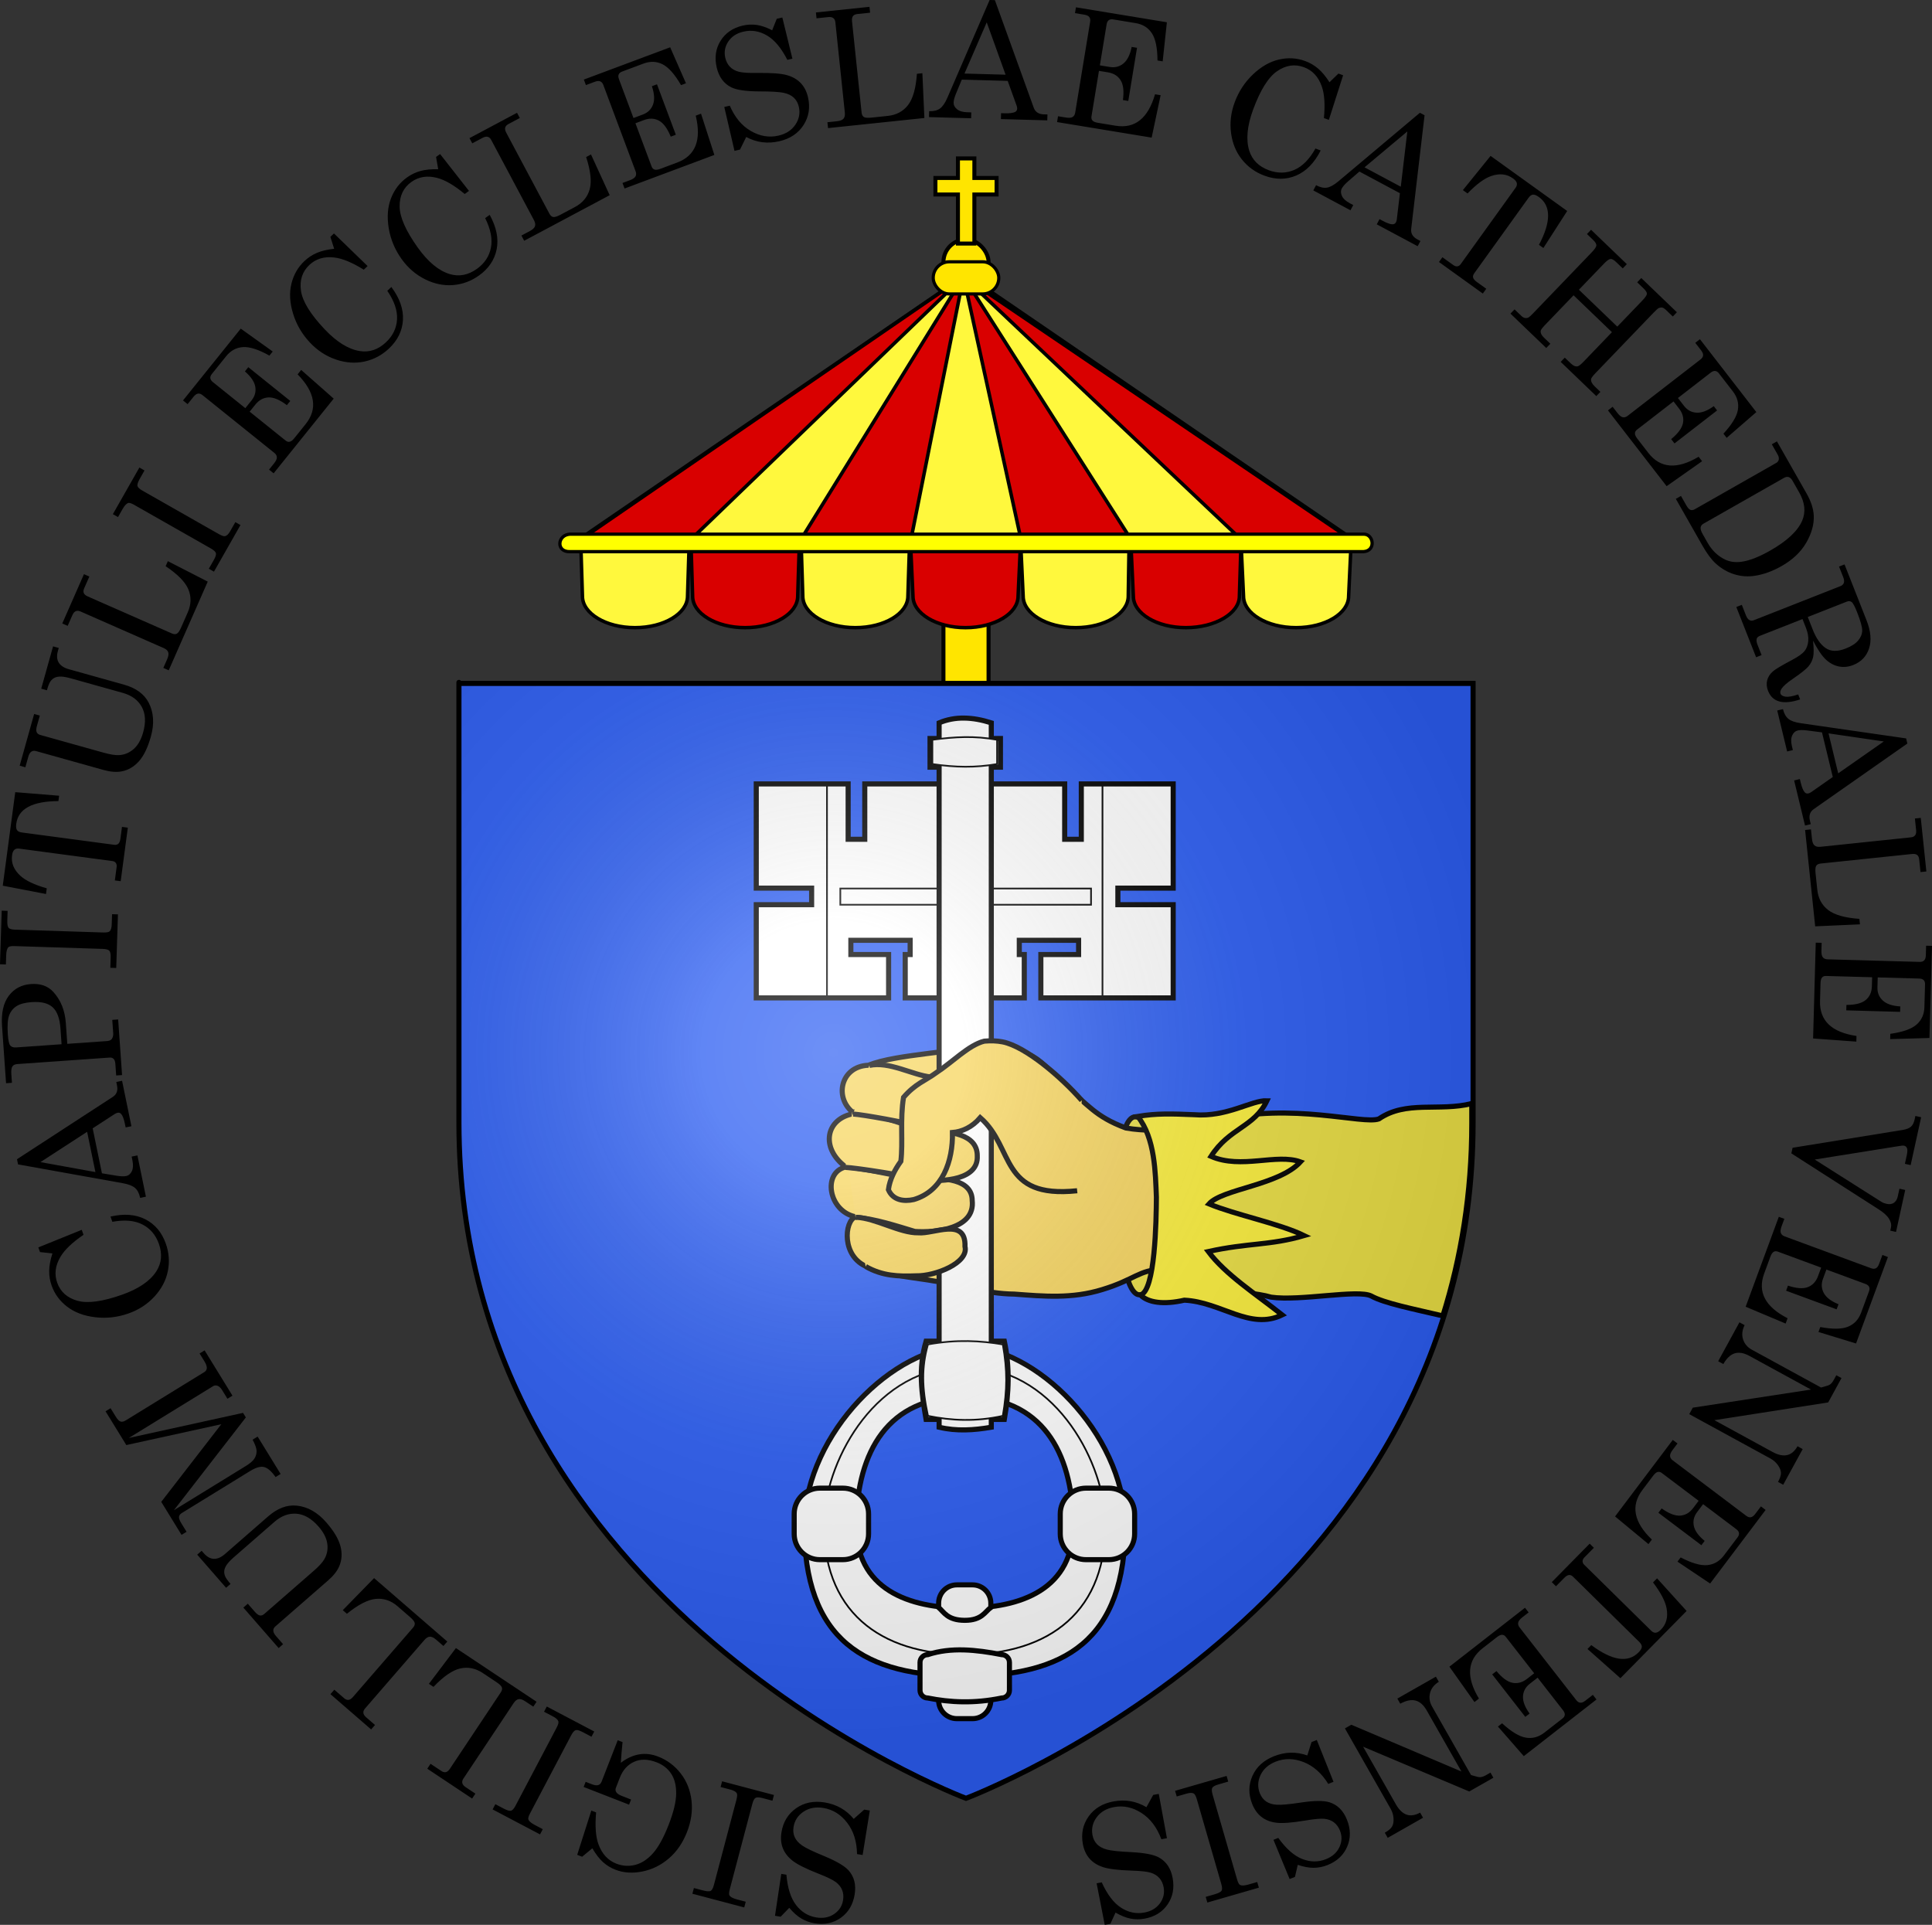 <?xml version="1.0" encoding="UTF-8" standalone="no"?>
<svg
   xmlns:dc="http://purl.org/dc/elements/1.1/"
   xmlns:cc="http://creativecommons.org/ns#"
   xmlns:rdf="http://www.w3.org/1999/02/22-rdf-syntax-ns#"
   xmlns:svg="http://www.w3.org/2000/svg"
   xmlns="http://www.w3.org/2000/svg"
   xmlns:xlink="http://www.w3.org/1999/xlink"
   xmlns:sodipodi="http://sodipodi.sourceforge.net/DTD/sodipodi-0.dtd"
   xmlns:inkscape="http://www.inkscape.org/namespaces/inkscape"
   height="1133.147"
   width="1137.321"
   version="1.0"
   id="svg2"
   sodipodi:version="0.32"
   inkscape:version="0.46"
   sodipodi:docname="Blason des éveques de Vannes2.svg"
   sodipodi:docbase="D:\Mes documents\Renaud-Notre Lapin"
   inkscape:export-filename="/Users/olivier/Desktop/Blason Rouge/Blason_Vide_3D.png"
   inkscape:export-xdpi="144"
   inkscape:export-ydpi="144"
   inkscape:output_extension="org.inkscape.output.svg.inkscape">
  <rect width="100%" height="100%" fill="#333333" stroke="none"/>
  <sodipodi:namedview
     inkscape:window-height="814"
     inkscape:window-width="1152"
     inkscape:pageshadow="2"
     inkscape:pageopacity="0.0"
     guidetolerance="10.0"
     gridtolerance="10.0"
     objecttolerance="10.0"
     borderopacity="1.0"
     bordercolor="#666666"
     pagecolor="#ffffff"
     id="base"
     showgrid="false"
     height="660px"
     inkscape:zoom="1.26"
     inkscape:cx="517.30484"
     inkscape:cy="-23.381908"
     inkscape:window-x="-8"
     inkscape:window-y="-8"
     inkscape:current-layer="layer3"
     showguides="true"
     inkscape:guide-bbox="true" />
  <desc
     id="desc4">Flag of Canton of Valais (Wallis)</desc>
  <defs
     id="defs6">
    <linearGradient
       id="linearGradient2893">
      <stop
         style="stop-color:white;stop-opacity:0.314;"
         offset="0"
         id="stop2895" />
      <stop
         id="stop2897"
         offset="0.19"
         style="stop-color:white;stop-opacity:0.251;" />
      <stop
         style="stop-color:#6b6b6b;stop-opacity:0.125;"
         offset="0.6"
         id="stop2901" />
      <stop
         style="stop-color:black;stop-opacity:0.125;"
         offset="1"
         id="stop2899" />
    </linearGradient>
    <radialGradient
       inkscape:collect="always"
       xlink:href="#linearGradient2893"
       id="radialGradient3163"
       gradientUnits="userSpaceOnUse"
       gradientTransform="matrix(1.353,0,0,1.349,-105.915,-85.747)"
       cx="221.445"
       cy="226.331"
       fx="221.445"
       fy="226.331"
       r="300" />
  </defs>
  <g
     inkscape:groupmode="layer"
     id="layer3"
     inkscape:label="Fond écu"
     style="display:inline"
     transform="translate(296.946,400.148)">
    <rect
       style="fill:#ffe500;fill-opacity:1;stroke:#000000;stroke-width:2.36;stroke-miterlimit:4;stroke-dasharray:none;stroke-opacity:1"
       id="rect4960"
       width="52.502"
       height="15.003"
       x="245.463"
       y="315.18"
       ry="7.501" />
    <g
       id="g5886"
       transform="translate(-34.517,0)">
      <g
         transform="translate(0,50)"
         id="g5871">
        <rect
           style="fill:#ffe500;fill-opacity:1;stroke:#000000;stroke-width:2.36;stroke-miterlimit:4;stroke-dasharray:none;stroke-opacity:1"
           id="rect4956"
           width="26.562"
           height="676.556"
           x="292.95"
           y="-309.146"
           ry="13.281" />
        <path
           style="fill:#ffe500;fill-opacity:1;stroke:#000000;stroke-width:2.36;stroke-miterlimit:4;stroke-dasharray:none;stroke-opacity:1"
           d="M 301.487,-356.89 L 301.487,-345.378 L 288.225,-345.378 L 288.225,-335.65 L 301.487,-335.65 L 301.487,-306.769 L 311.162,-306.769 L 311.162,-335.65 L 324.238,-335.65 L 324.238,-345.378 L 311.162,-345.378 L 311.162,-356.89 L 301.487,-356.89 z"
           id="rect4962"
           sodipodi:nodetypes="ccccccccccccc" />
        <g
           id="g5827"
           transform="translate(0,-38)">
          <path
             sodipodi:nodetypes="cccc"
             id="path4987"
             d="M 74.838,-92.147 L 537.625,-92.147 L 306.232,-250.424 L 74.838,-92.147 z"
             style="fill:#fff83d;fill-opacity:1;fill-rule:evenodd;stroke:#000000;stroke-width:2.068;stroke-linecap:butt;stroke-linejoin:miter;stroke-miterlimit:4;stroke-dasharray:none;stroke-opacity:1" />
          <path
             sodipodi:nodetypes="cccccccccccccccc"
             d="M 77.111,-92.941 L 304.753,-249.291 L 142.574,-92.941 L 77.111,-92.941 z M 208.037,-92.941 L 273.5,-92.941 L 304.753,-249.291 L 208.037,-92.941 z M 535.352,-92.941 L 304.753,-249.291 L 469.889,-92.941 L 535.352,-92.941 z M 404.426,-92.941 L 338.963,-92.941 L 304.753,-249.291 L 404.426,-92.941 z"
             style="fill:#d90000;fill-opacity:1;fill-rule:evenodd;stroke:#000000;stroke-width:2.068;stroke-linecap:butt;stroke-linejoin:miter;stroke-miterlimit:4;stroke-dasharray:none;stroke-opacity:1"
             id="path4971" />
          <path
             style="fill:#fff83d;fill-opacity:1;stroke:#000000;stroke-width:2.05;stroke-miterlimit:4;stroke-dasharray:none;stroke-opacity:1"
             d="M 209.055,-96.699 L 210.161,-61.175 C 210.161,-51 223.975,-42.652 241.093,-42.652 C 258.212,-42.652 272.026,-51 272.026,-61.175 L 273.132,-96.699 L 209.055,-96.699 z"
             id="path5503"
             sodipodi:nodetypes="ccsccc" />
          <path
             style="fill:#fff83d;fill-opacity:1;stroke:#000000;stroke-width:2.05;stroke-miterlimit:4;stroke-dasharray:none;stroke-opacity:1"
             d="M 338.226,-96.699 L 339.884,-61.175 C 339.884,-51 353.698,-42.652 370.817,-42.652 C 387.935,-42.652 401.749,-51 401.749,-61.175 L 402.302,-96.699 L 338.226,-96.699 z"
             id="path5505"
             sodipodi:nodetypes="ccsccc" />
          <path
             style="fill:#fff83d;fill-opacity:1;stroke:#000000;stroke-width:2.05;stroke-miterlimit:4;stroke-dasharray:none;stroke-opacity:1"
             d="M 467.95,-96.699 L 469.608,-61.175 C 469.608,-51 483.422,-42.652 500.541,-42.652 C 517.659,-42.652 531.473,-51 531.473,-61.175 L 533.132,-96.699 L 467.95,-96.699 z"
             id="path5507"
             sodipodi:nodetypes="ccsccc" />
          <path
             style="fill:#fff83d;fill-opacity:1;stroke:#000000;stroke-width:2.05;stroke-miterlimit:4;stroke-dasharray:none;stroke-opacity:1"
             d="M 79.332,-96.699 L 80.437,-61.175 C 80.437,-51 94.251,-42.652 111.37,-42.652 C 128.488,-42.652 142.302,-51 142.302,-61.175 L 143.408,-96.699 L 79.332,-96.699 z"
             id="path5509"
             sodipodi:nodetypes="ccsccc" />
          <path
             style="fill:#d90000;fill-opacity:1;stroke:#000000;stroke-width:2.05;stroke-miterlimit:4;stroke-dasharray:none;stroke-opacity:1"
             d="M 144.193,-96.699 L 145.299,-61.175 C 145.299,-51 159.113,-42.652 176.232,-42.652 C 193.35,-42.652 207.164,-51 207.164,-61.175 L 208.27,-96.699 L 144.193,-96.699 z"
             id="path5511"
             sodipodi:nodetypes="ccsccc" />
          <path
             style="fill:#d90000;fill-opacity:1;stroke:#000000;stroke-width:2.05;stroke-miterlimit:4;stroke-dasharray:none;stroke-opacity:1"
             d="M 273.364,-96.699 L 275.022,-61.175 C 275.022,-51 288.837,-42.652 305.955,-42.652 C 323.074,-42.652 336.888,-51 336.888,-61.175 L 338.546,-96.699 L 273.364,-96.699 z"
             id="path5513"
             sodipodi:nodetypes="ccsccc" />
          <path
             sodipodi:nodetypes="ccsccc"
             id="rect5498"
             d="M 403.088,-96.699 L 404.746,-61.175 C 404.746,-51 418.56,-42.652 435.679,-42.652 C 452.797,-42.652 467.164,-51 467.164,-61.175 L 468.27,-96.699 L 403.088,-96.699 z"
             style="fill:#d90000;fill-opacity:1;stroke:#000000;stroke-width:2.05;stroke-miterlimit:4;stroke-dasharray:none;stroke-opacity:1" />
          <path
             sodipodi:nodetypes="ccccc"
             id="rect4969"
             d="M 73.027,-97.689 L 540.247,-97.689 C 546.145,-97.934 547.804,-87.885 540.247,-87.395 L 73.027,-87.395 C 64.818,-87.15 65.578,-97.199 73.027,-97.689 z"
             style="fill:#ffff00;fill-opacity:1;stroke:#000000;stroke-width:1.926;stroke-miterlimit:4;stroke-dasharray:none;stroke-opacity:1" />
        </g>
      </g>
      <rect
         ry="9.459"
         y="-246.029"
         x="286.931"
         height="18.918"
         width="38.601"
         id="rect4958"
         style="fill:#ffe500;fill-opacity:1;stroke:#000000;stroke-width:1.858;stroke-miterlimit:4;stroke-dasharray:none;stroke-opacity:1" />
    </g>
    <path
       style="font-size:74.687px;font-style:normal;font-variant:normal;font-weight:normal;font-stretch:normal;text-align:start;line-height:125%;writing-mode:lr-tb;text-anchor:start;fill:#000000;fill-opacity:1;stroke:none;stroke-width:1px;stroke-linecap:butt;stroke-linejoin:miter;stroke-opacity:1;font-family:Century Schoolbook;-inkscape-font-specification:Century Schoolbook"
       d="M 167.673,722.968 L 162.608,728.199 L 159.273,727.66 L 162.975,702.986 L 165.991,703.473 C 166.66,711.333 168.565,717.298 171.706,721.369 C 174.846,725.439 178.823,727.863 183.636,728.64 C 187.658,729.289 191.142,728.617 194.09,726.624 C 197.037,724.63 198.792,721.897 199.352,718.424 C 199.701,716.261 199.52,714.286 198.808,712.499 C 198.097,710.712 196.856,709.152 195.086,707.819 C 193.317,706.486 189.845,704.808 184.67,702.785 C 177.411,699.925 172.401,697.412 169.64,695.247 C 166.88,693.082 164.958,690.607 163.876,687.823 C 162.794,685.038 162.529,681.939 163.08,678.528 C 164.063,672.435 166.928,667.716 171.672,664.372 C 176.416,661.027 182.032,659.879 188.521,660.927 C 195.498,662.053 201.196,665.286 205.616,670.626 L 211.798,665.154 L 215.088,665.685 L 210.86,691.869 L 207.57,691.338 C 207.457,683.911 205.513,677.752 201.739,672.86 C 197.965,667.969 193.291,665.073 187.716,664.172 C 183.207,663.445 179.313,664.183 176.035,666.389 C 172.756,668.595 170.809,671.602 170.194,675.41 C 169.845,677.572 170.072,679.555 170.875,681.357 C 171.678,683.159 173.148,684.803 175.283,686.289 C 177.419,687.774 181.756,689.858 188.293,692.539 C 195.472,695.511 200.239,698.312 202.597,700.944 C 205.903,704.666 207.096,709.375 206.176,715.072 C 205.217,721.012 202.535,725.573 198.13,728.753 C 193.725,731.933 188.567,733.047 182.657,732.092 C 179.824,731.635 177.209,730.697 174.812,729.279 C 172.416,727.86 170.036,725.757 167.673,722.968 L 167.673,722.968 z M 141.169,722.737 L 110.649,714.672 L 111.536,711.316 L 116.772,712.699 C 119.099,713.314 120.645,713.412 121.411,712.992 C 122.176,712.571 122.807,711.421 123.303,709.542 L 136.549,659.42 C 137.077,657.421 137.14,656.097 136.736,655.448 C 136.202,654.573 134.995,653.887 133.115,653.39 L 127.253,651.841 L 128.139,648.485 L 158.66,656.55 L 157.773,659.906 L 152,658.381 C 149.972,657.844 148.58,657.796 147.826,658.235 C 147.071,658.674 146.43,659.893 145.902,661.892 L 132.657,712.014 C 132.152,713.923 132.109,715.172 132.528,715.762 C 133.182,716.669 134.628,717.418 136.865,718.009 L 142.057,719.381 L 141.169,722.737 z M 51.739,687.933 L 45.732,692.896 L 42.843,691.77 L 51.161,665.701 L 53.964,666.794 C 53.264,674.966 53.742,681.262 55.398,685.683 C 57.512,691.308 60.984,695.062 65.814,696.944 C 69.523,698.389 73.253,698.633 77.004,697.677 C 80.754,696.721 84.231,694.449 87.434,690.861 C 90.636,687.274 93.722,681.67 96.69,674.05 C 99.569,666.661 101.037,660.576 101.094,655.796 C 101.152,651.017 100.184,647.104 98.191,644.059 C 96.198,641.014 93.347,638.769 89.638,637.324 C 84.606,635.364 80.168,635.258 76.324,637.006 C 72.48,638.754 69.69,641.856 67.954,646.313 L 65.618,652.308 C 65.249,653.257 65.33,654.133 65.861,654.936 C 66.393,655.739 67.493,656.466 69.16,657.115 L 74.551,659.216 L 73.375,662.235 L 46.635,651.817 L 47.811,648.798 L 51.434,650.209 C 53.044,650.837 54.303,651.004 55.212,650.713 C 56.12,650.421 56.782,649.743 57.196,648.679 L 66.69,624.31 L 69.537,625.419 C 69.093,629.618 68.754,633.676 68.52,637.592 C 72.055,634.895 75.654,633.242 79.319,632.633 C 82.984,632.024 86.7,632.454 90.466,633.921 C 95.843,636.016 100.287,639.337 103.798,643.884 C 107.309,648.431 109.417,653.731 110.122,659.785 C 110.827,665.839 109.947,672.028 107.482,678.354 C 105.007,684.709 101.452,689.881 96.817,693.871 C 92.183,697.861 86.967,700.432 81.169,701.585 C 75.372,702.737 70.101,702.389 65.357,700.541 C 62.654,699.488 60.25,698.03 58.144,696.166 C 56.038,694.303 53.904,691.559 51.739,687.933 L 51.739,687.933 z M 20.961,679.741 L -6.969,665.029 L -5.352,661.958 L -0.56,664.482 C 1.57,665.603 3.055,666.046 3.895,665.808 C 4.735,665.57 5.608,664.592 6.514,662.872 L 30.674,617.003 C 31.638,615.174 31.996,613.898 31.749,613.175 C 31.424,612.202 30.402,611.262 28.682,610.356 L 23.317,607.53 L 24.935,604.459 L 52.866,619.17 L 51.248,622.242 L 45.965,619.459 C 44.108,618.481 42.763,618.122 41.929,618.38 C 41.096,618.638 40.197,619.682 39.233,621.512 L 15.073,667.38 C 14.153,669.127 13.831,670.335 14.106,671.004 C 14.54,672.034 15.781,673.089 17.828,674.167 L 22.579,676.67 L 20.961,679.741 z M -19.02,658.639 L -45.414,641.07 L -43.49,638.18 L -37.171,642.386 C -36.169,643.053 -35.255,643.281 -34.43,643.071 C -33.604,642.861 -32.815,642.191 -32.062,641.06 L -2.13,596.094 C -1.412,595.015 -1.205,594.05 -1.509,593.199 C -1.813,592.348 -2.878,591.315 -4.701,590.101 L -12.716,584.766 C -16.98,581.927 -21.412,581.025 -26.011,582.06 C -30.611,583.094 -35.861,586.707 -41.763,592.899 L -44.46,591.104 L -28.555,570.052 L 18.916,601.652 L 16.992,604.541 L 12.329,601.438 C 10.737,600.378 9.419,599.936 8.374,600.112 C 7.331,600.288 6.364,601.044 5.475,602.38 L -24.15,646.883 C -24.783,647.834 -24.992,648.733 -24.778,649.58 C -24.563,650.427 -23.929,651.201 -22.876,651.902 L -17.096,655.75 L -19.02,658.639 z M -78.461,617.95 L -102.425,597.188 L -100.151,594.564 L -94.414,599.535 C -93.504,600.323 -92.627,600.665 -91.781,600.56 C -90.935,600.456 -90.068,599.891 -89.179,598.865 L -53.807,558.039 C -52.958,557.059 -52.631,556.128 -52.826,555.245 C -53.02,554.362 -53.946,553.203 -55.601,551.768 L -62.878,545.464 C -66.749,542.11 -71.032,540.655 -75.725,541.1 C -80.419,541.546 -86.083,544.467 -92.719,549.864 L -95.168,547.742 L -76.732,528.867 L -33.632,566.209 L -35.906,568.833 L -40.139,565.165 C -41.585,563.912 -42.837,563.308 -43.894,563.351 C -44.952,563.393 -46.007,564.021 -47.057,565.234 L -82.065,605.64 C -82.813,606.503 -83.134,607.368 -83.028,608.236 C -82.922,609.103 -82.391,609.951 -81.435,610.78 L -76.187,615.326 L -78.461,617.95 z M -132.916,570.049 L -153.692,546.219 L -151.075,543.938 L -146.908,548.718 C -145.792,549.997 -144.802,550.71 -143.938,550.857 C -143.073,551.003 -142.21,550.702 -141.349,549.951 L -112.216,524.552 C -109.169,521.896 -107.1,519.621 -106.008,517.727 C -104.395,514.928 -103.819,511.879 -104.282,508.577 C -104.745,505.276 -106.457,501.927 -109.418,498.531 C -113.514,493.832 -117.852,491.31 -122.433,490.963 C -127.013,490.617 -131.338,492.218 -135.408,495.767 L -159.099,516.421 C -161.192,518.246 -162.653,519.775 -163.481,521.009 C -164.309,522.243 -164.787,523.397 -164.915,524.47 C -165.043,525.544 -164.888,526.627 -164.449,527.718 C -164.009,528.808 -162.938,530.331 -161.235,532.285 L -163.851,534.566 L -180.855,515.063 L -178.238,512.781 L -177.022,514.177 C -175.115,516.363 -173.109,517.479 -171.001,517.525 C -168.894,517.571 -166.724,516.621 -164.491,514.674 L -139.126,492.56 C -133.59,487.734 -127.966,485.614 -122.254,486.202 C -115.825,486.861 -110.035,490.145 -104.885,496.053 C -100.423,501.17 -97.642,505.828 -96.541,510.026 C -95.439,514.224 -95.671,518.172 -97.237,521.871 C -98.435,524.676 -100.604,527.447 -103.744,530.184 L -134.901,557.348 C -135.692,558.037 -136.075,558.853 -136.053,559.795 C -136.03,560.737 -135.542,561.755 -134.589,562.848 L -130.299,567.767 L -132.916,570.049 z M -190.072,503.418 L -202.026,483.98 L -166.666,438.271 L -222.588,450.545 L -234.808,430.673 L -231.851,428.854 L -228.869,433.704 C -227.818,435.413 -226.861,436.409 -225.998,436.693 C -225.135,436.978 -224.086,436.74 -222.85,435.98 L -176.679,407.586 C -175.759,407.02 -175.268,406.229 -175.205,405.212 C -175.142,404.195 -175.644,402.819 -176.711,401.084 L -179.451,396.629 L -176.494,394.81 L -160.102,421.464 L -163.06,423.283 L -166.115,418.315 C -166.988,416.895 -167.904,416.01 -168.863,415.657 C -169.822,415.305 -170.722,415.388 -171.563,415.905 L -221.085,446.36 L -153.871,431.597 L -152.222,434.278 L -194.589,488.916 L -152.203,462.85 C -149.68,461.298 -147.987,459.823 -147.127,458.424 C -146.266,457.025 -145.861,455.535 -145.91,453.953 C -145.959,452.371 -146.737,450.178 -148.244,447.373 L -145.287,445.555 L -131.757,467.556 L -134.714,469.375 C -137.165,465.919 -139.444,463.951 -141.55,463.471 C -143.657,462.992 -146.379,463.778 -149.717,465.831 L -189.934,490.564 C -190.933,491.178 -191.477,491.929 -191.565,492.817 C -191.653,493.704 -191.188,494.976 -190.17,496.632 L -187.114,501.6 L -190.072,503.418 z M -266.096,337.729 L -273.402,336.932 L -274.377,334.183 L -248.822,323.842 L -247.785,326.765 C -254.405,331.274 -258.929,335.596 -261.358,339.732 C -264.412,344.876 -265.052,349.948 -263.278,354.951 C -261.359,360.36 -257.382,363.91 -251.348,365.6 C -245.313,367.291 -236.537,366.093 -225.02,362.008 C -215.335,358.573 -208.639,354.004 -204.932,348.302 C -201.804,343.46 -201.302,338.043 -203.427,332.052 C -205.284,326.817 -208.521,323.021 -213.139,320.664 C -217.757,318.308 -223.645,317.793 -230.803,319.121 L -231.901,316.023 C -223.903,314.202 -217.066,314.74 -211.389,317.637 C -205.712,320.535 -201.697,325.299 -199.345,331.93 C -197.437,337.31 -197.038,342.727 -198.149,348.18 C -199.26,353.632 -201.876,358.604 -205.997,363.094 C -210.117,367.584 -215.202,370.902 -221.252,373.048 C -227.679,375.328 -234.206,376.08 -240.834,375.304 C -247.461,374.527 -252.961,372.475 -257.334,369.148 C -261.706,365.82 -264.78,361.655 -266.554,356.653 C -267.544,353.861 -268.024,350.986 -267.993,348.028 C -267.961,345.07 -267.329,341.637 -266.096,337.729 L -266.096,337.729 z M -286.319,285.317 L -286.944,282.279 L -230.554,245.585 C -228.274,244.108 -227.442,241.874 -228.058,238.881 L -228.487,236.796 L -225.086,236.096 L -219.584,262.846 L -222.984,263.545 L -223.422,261.414 C -223.995,258.634 -224.701,256.731 -225.542,255.707 C -226.126,255.008 -226.857,254.749 -227.734,254.929 C -228.248,255.035 -228.77,255.253 -229.301,255.582 L -242.39,264.087 L -236.943,290.565 L -228.139,292.015 C -225.794,292.383 -223.988,292.437 -222.718,292.176 C -221.237,291.871 -220.109,290.922 -219.334,289.329 C -218.559,287.736 -218.442,285.625 -218.983,282.996 L -219.449,280.729 L -216.049,280.029 L -211.05,304.33 L -214.45,305.03 C -214.985,302.43 -215.974,300.492 -217.419,299.214 C -218.863,297.936 -221.303,296.988 -224.738,296.372 L -286.319,285.317 z M -273.127,283.973 L -240.778,289.842 L -245.656,266.13 L -273.127,283.973 z M -293.382,237.531 L -295.746,203.87 C -296.28,196.266 -294.963,190.343 -291.797,186.099 C -288.63,181.855 -284.261,179.538 -278.689,179.146 C -273.118,178.755 -268.74,180.304 -265.556,183.792 C -261.167,188.589 -258.711,194.711 -258.188,202.161 L -257.332,214.35 L -234.014,212.713 C -232.66,212.618 -231.713,212.227 -231.173,211.539 C -230.495,210.626 -230.207,209.445 -230.308,207.998 L -230.853,200.241 L -227.39,199.998 L -225.091,232.735 L -228.554,232.979 L -229.034,226.145 C -229.129,224.79 -229.468,223.817 -230.051,223.223 C -230.634,222.63 -231.387,222.366 -232.311,222.431 L -286.75,226.253 C -288.135,226.351 -289.108,226.821 -289.667,227.665 C -290.226,228.508 -290.429,230.038 -290.273,232.255 L -289.919,237.287 L -293.382,237.531 z M -260.703,214.587 L -261.354,205.306 C -261.767,199.427 -263.288,195.272 -265.918,192.843 C -268.548,190.414 -272.68,189.397 -278.313,189.792 C -282.253,190.069 -285.237,190.866 -287.263,192.184 C -289.29,193.502 -290.731,195.328 -291.588,197.662 C -292.445,199.996 -292.692,203.748 -292.329,208.92 C -292.089,212.337 -291.614,214.476 -290.904,215.339 C -290.194,216.202 -289.038,216.577 -287.437,216.464 L -260.703,214.587 z M -296.946,167.507 L -295.939,135.955 L -292.469,136.065 L -292.642,141.478 C -292.718,143.884 -292.466,145.413 -291.885,146.064 C -291.304,146.716 -290.041,147.072 -288.098,147.135 L -236.282,148.788 C -234.216,148.854 -232.912,148.618 -232.37,148.08 C -231.637,147.362 -231.239,146.032 -231.177,144.088 L -230.984,138.028 L -227.514,138.139 L -228.521,169.691 L -231.991,169.58 L -231.8,163.612 C -231.733,161.515 -231.998,160.148 -232.596,159.511 C -233.193,158.875 -234.525,158.523 -236.591,158.457 L -288.407,156.804 C -290.381,156.741 -291.608,156.979 -292.088,157.52 C -292.825,158.361 -293.231,159.938 -293.305,162.251 L -293.476,167.618 L -296.946,167.507 z M -295.317,121.251 L -287.97,66.193 L -262.145,68.286 L -262.567,71.451 C -277.924,71.519 -286.191,75.957 -287.366,84.766 C -287.603,86.54 -287.459,87.797 -286.936,88.536 C -286.411,89.276 -285.446,89.739 -284.039,89.927 L -229.808,97.164 C -228.707,97.311 -227.853,97.098 -227.247,96.525 C -226.642,95.952 -226.241,94.932 -226.045,93.464 L -225.133,86.627 L -221.692,87.087 L -225.898,118.607 L -229.339,118.148 L -228.298,110.348 C -228.16,109.308 -228.313,108.478 -228.76,107.858 C -229.206,107.238 -229.858,106.871 -230.714,106.757 L -285.726,99.415 C -286.888,99.26 -287.814,99.494 -288.505,100.118 C -289.195,100.742 -289.644,101.834 -289.852,103.394 C -290.444,107.829 -288.843,111.81 -285.049,115.336 C -281.919,118.244 -276.709,120.73 -269.419,122.792 L -269.866,126.141 L -295.317,121.251 z M -285.362,50.605 L -276.845,20.159 L -273.502,21.094 L -275.21,27.201 C -275.668,28.836 -275.72,30.055 -275.368,30.858 C -275.016,31.662 -274.29,32.217 -273.191,32.525 L -235.97,42.938 C -232.077,44.027 -229.039,44.508 -226.857,44.382 C -223.632,44.194 -220.767,43.001 -218.261,40.802 C -215.755,38.603 -213.896,35.335 -212.682,30.996 C -211.002,24.993 -211.275,19.982 -213.499,15.963 C -215.723,11.944 -219.436,9.207 -224.636,7.753 L -254.904,-0.715 C -257.578,-1.463 -259.658,-1.845 -261.144,-1.86 C -262.63,-1.875 -263.857,-1.642 -264.825,-1.159 C -265.793,-0.677 -266.612,0.047 -267.283,1.013 C -267.954,1.979 -268.638,3.71 -269.337,6.206 L -272.68,5.271 L -265.709,-19.647 L -262.366,-18.712 L -262.864,-16.929 C -263.646,-14.136 -263.477,-11.845 -262.359,-10.059 C -261.241,-8.272 -259.255,-6.979 -256.402,-6.181 L -223.996,2.885 C -216.923,4.864 -212.065,8.402 -209.421,13.499 C -206.444,19.235 -206.011,25.877 -208.122,33.425 C -209.951,39.963 -212.318,44.844 -215.223,48.069 C -218.128,51.294 -221.556,53.267 -225.507,53.988 C -228.509,54.526 -232.016,54.234 -236.028,53.111 L -275.835,41.975 C -276.845,41.692 -277.737,41.819 -278.512,42.355 C -279.287,42.892 -279.87,43.858 -280.261,45.255 L -282.019,51.54 L -285.362,50.605 z M -260.285,-33.115 L -247.521,-62.14 L -244.343,-60.742 L -247.399,-53.793 C -247.883,-52.692 -247.951,-51.752 -247.601,-50.975 C -247.252,-50.198 -246.456,-49.536 -245.213,-48.989 L -195.766,-27.243 C -194.579,-26.722 -193.593,-26.684 -192.807,-27.13 C -192.021,-27.577 -191.186,-28.803 -190.304,-30.808 L -186.429,-39.622 C -184.366,-44.311 -184.241,-48.832 -186.052,-53.185 C -187.862,-57.537 -192.325,-62.087 -199.441,-66.835 L -198.136,-69.801 L -174.66,-57.757 L -197.618,-5.556 L -200.795,-6.953 L -198.541,-12.08 C -197.77,-13.832 -197.562,-15.206 -197.915,-16.204 C -198.268,-17.203 -199.18,-18.025 -200.648,-18.671 L -249.587,-40.193 C -250.632,-40.652 -251.554,-40.704 -252.351,-40.346 C -253.149,-39.989 -253.802,-39.232 -254.312,-38.073 L -257.107,-31.718 L -260.285,-33.115 z M -230.502,-97.466 L -214.896,-124.906 L -211.878,-123.19 L -214.555,-118.483 C -215.745,-116.39 -216.235,-114.921 -216.025,-114.073 C -215.814,-113.226 -214.864,-112.322 -213.174,-111.36 L -168.11,-85.731 C -166.313,-84.709 -165.049,-84.31 -164.318,-84.534 C -163.335,-84.826 -162.363,-85.818 -161.402,-87.508 L -158.405,-92.779 L -155.387,-91.062 L -170.993,-63.622 L -174.011,-65.338 L -171.059,-70.528 C -170.021,-72.352 -169.618,-73.685 -169.85,-74.527 C -170.081,-75.368 -171.095,-76.3 -172.893,-77.322 L -217.957,-102.951 C -219.673,-103.927 -220.87,-104.289 -221.547,-104.035 C -222.591,-103.634 -223.686,-102.428 -224.83,-100.417 L -227.484,-95.749 L -230.502,-97.466 z M -189.212,-164.411 L -155.217,-206.688 L -136.405,-193.225 L -138.348,-190.808 C -144.797,-194.409 -149.988,-196.079 -153.921,-195.816 C -157.855,-195.554 -161.165,-193.751 -163.853,-190.409 L -172.265,-179.948 C -172.941,-179.106 -173.225,-178.285 -173.116,-177.485 C -173.008,-176.684 -172.484,-175.907 -171.546,-175.153 L -152.536,-159.867 L -148.852,-164.448 C -146.88,-166.901 -146.158,-169.597 -146.685,-172.536 C -147.213,-175.474 -149.244,-178.464 -152.779,-181.504 L -150.777,-183.993 L -126.068,-164.124 L -128.069,-161.635 C -132.254,-164.802 -135.854,-166.321 -138.868,-166.191 C -141.883,-166.061 -144.464,-164.661 -146.61,-161.992 L -149.975,-157.808 L -128.764,-140.752 C -127.995,-140.133 -127.198,-139.918 -126.373,-140.107 C -125.549,-140.295 -124.653,-140.99 -123.686,-142.193 L -117.044,-150.453 C -109.831,-159.423 -111.397,-169.196 -121.742,-179.771 L -119.653,-182.368 L -100.503,-165.484 L -135.86,-121.512 L -138.566,-123.687 L -135.636,-127.331 C -134.495,-128.75 -133.939,-129.946 -133.968,-130.919 C -133.997,-131.893 -134.481,-132.757 -135.419,-133.511 L -177.695,-167.506 C -178.633,-168.26 -179.534,-168.568 -180.397,-168.43 C -181.26,-168.293 -182.126,-167.683 -182.997,-166.601 L -186.506,-162.236 L -189.212,-164.411 z M -100.237,-253.702 L -102.462,-260.707 L -100.342,-262.71 L -80.552,-243.518 L -82.806,-241.388 C -89.606,-245.619 -95.389,-248.01 -100.154,-248.559 C -106.093,-249.273 -110.991,-247.807 -114.849,-244.162 C -119.021,-240.22 -120.66,-235.148 -119.766,-228.945 C -118.872,-222.742 -114.229,-215.199 -105.836,-206.317 C -98.778,-198.848 -91.892,-194.571 -85.178,-193.486 C -79.484,-192.583 -74.327,-194.314 -69.707,-198.68 C -65.67,-202.495 -63.507,-206.99 -63.218,-212.167 C -62.93,-217.343 -64.84,-222.936 -68.948,-228.946 L -66.559,-231.203 C -61.659,-224.625 -59.387,-218.154 -59.742,-211.79 C -60.097,-205.426 -62.831,-199.828 -67.945,-194.996 C -72.094,-191.075 -76.887,-188.52 -82.324,-187.331 C -87.76,-186.143 -93.365,-186.525 -99.138,-188.479 C -104.911,-190.432 -110.001,-193.742 -114.41,-198.407 C -119.093,-203.364 -122.42,-209.03 -124.39,-215.405 C -126.359,-221.78 -126.706,-227.641 -125.431,-232.985 C -124.155,-238.33 -121.589,-242.825 -117.731,-246.47 C -115.577,-248.505 -113.142,-250.106 -110.424,-251.273 C -107.706,-252.44 -104.31,-253.25 -100.237,-253.702 L -100.237,-253.702 z M -38.988,-300.521 L -40.242,-307.763 L -37.87,-309.459 L -20.868,-287.759 L -23.39,-285.955 C -29.553,-291.069 -34.958,-294.223 -39.604,-295.414 C -45.391,-296.927 -50.443,-296.14 -54.76,-293.052 C -59.428,-289.713 -61.741,-284.91 -61.697,-278.643 C -61.653,-272.376 -58.076,-264.273 -50.967,-254.334 C -44.988,-245.976 -38.747,-240.804 -32.242,-238.818 C -26.723,-237.15 -21.379,-238.165 -16.209,-241.864 C -11.691,-245.095 -8.938,-249.256 -7.95,-254.345 C -6.961,-259.434 -8.094,-265.235 -11.349,-271.747 L -8.676,-273.659 C -4.714,-266.476 -3.341,-259.757 -4.556,-253.5 C -5.772,-247.243 -9.241,-242.068 -14.963,-237.974 C -19.606,-234.653 -24.702,-232.772 -30.249,-232.333 C -35.796,-231.893 -41.297,-233.033 -46.752,-235.752 C -52.206,-238.47 -56.8,-242.44 -60.535,-247.661 C -64.502,-253.207 -67.029,-259.272 -68.115,-265.856 C -69.201,-272.44 -68.75,-278.293 -66.761,-283.415 C -64.772,-288.537 -61.619,-292.642 -57.302,-295.73 C -54.892,-297.453 -52.262,-298.709 -49.41,-299.497 C -46.559,-300.284 -43.085,-300.626 -38.988,-300.521 L -38.988,-300.521 z M -20.567,-318.831 L 7.414,-333.744 L 9.047,-330.681 L 2.348,-327.11 C 1.286,-326.544 0.651,-325.848 0.445,-325.021 C 0.239,-324.194 0.455,-323.182 1.094,-321.984 L 26.5,-274.314 C 27.11,-273.17 27.862,-272.53 28.756,-272.395 C 29.65,-272.259 31.063,-272.707 32.997,-273.737 L 41.493,-278.266 C 46.014,-280.675 48.909,-284.15 50.178,-288.69 C 51.447,-293.231 50.754,-299.566 48.099,-307.697 L 50.958,-309.221 L 61.957,-285.239 L 11.632,-258.417 L 9.999,-261.48 L 14.942,-264.115 C 16.63,-265.014 17.644,-265.966 17.984,-266.969 C 18.324,-267.971 18.116,-269.181 17.362,-270.597 L -7.784,-317.777 C -8.321,-318.784 -9.013,-319.394 -9.861,-319.607 C -10.708,-319.82 -11.691,-319.628 -12.807,-319.033 L -18.934,-315.768 L -20.567,-318.831 z M 46.752,-353.305 L 97.568,-372.299 L 106.869,-351.118 L 103.964,-350.032 C 100.258,-356.421 96.647,-360.507 93.131,-362.29 C 89.615,-364.072 85.848,-364.213 81.83,-362.711 L 69.257,-358.011 C 68.245,-357.633 67.582,-357.072 67.267,-356.328 C 66.952,-355.584 67.005,-354.649 67.426,-353.522 L 75.967,-330.672 L 81.474,-332.73 C 84.422,-333.832 86.42,-335.781 87.466,-338.578 C 88.513,-341.374 88.293,-344.981 86.806,-349.4 L 89.798,-350.518 L 100.899,-320.818 L 97.908,-319.7 C 95.926,-324.56 93.606,-327.703 90.948,-329.131 C 88.289,-330.559 85.356,-330.673 82.147,-329.474 L 77.118,-327.594 L 86.648,-302.099 C 86.993,-301.174 87.569,-300.582 88.374,-300.323 C 89.179,-300.064 90.304,-300.205 91.749,-300.745 L 101.678,-304.456 C 112.46,-308.486 116.103,-317.689 112.608,-332.064 L 115.73,-333.23 L 123.575,-308.935 L 70.723,-289.179 L 69.507,-292.431 L 73.886,-294.068 C 75.592,-294.705 76.68,-295.45 77.152,-296.302 C 77.625,-297.153 77.65,-298.143 77.229,-299.27 L 58.234,-350.086 C 57.813,-351.213 57.196,-351.938 56.384,-352.26 C 55.571,-352.582 54.515,-352.5 53.214,-352.014 L 47.968,-350.053 L 46.752,-353.305 z M 157.603,-382.317 L 160.308,-389.077 L 163.599,-389.842 L 169.523,-365.605 L 166.547,-364.913 C 162.95,-371.933 158.926,-376.732 154.477,-379.309 C 150.028,-381.885 145.43,-382.621 140.681,-381.517 C 136.713,-380.593 133.744,-378.651 131.771,-375.689 C 129.799,-372.727 129.212,-369.533 130.009,-366.107 C 130.505,-363.973 131.421,-362.214 132.757,-360.83 C 134.093,-359.445 135.832,-358.472 137.975,-357.909 C 140.118,-357.346 143.967,-357.109 149.523,-357.198 C 157.324,-357.302 162.912,-356.875 166.287,-355.918 C 169.663,-354.961 172.378,-353.398 174.435,-351.231 C 176.492,-349.064 177.911,-346.298 178.695,-342.931 C 180.093,-336.92 179.231,-331.468 176.108,-326.576 C 172.985,-321.683 168.222,-318.492 161.821,-317.002 C 154.938,-315.401 148.439,-316.233 142.325,-319.5 L 138.678,-312.093 L 135.432,-311.338 L 129.422,-337.171 L 132.668,-337.926 C 135.588,-331.097 139.72,-326.134 145.066,-323.037 C 150.413,-319.94 155.836,-319.031 161.336,-320.311 C 165.784,-321.346 169.107,-323.505 171.306,-326.789 C 173.504,-330.073 174.167,-333.593 173.292,-337.35 C 172.796,-339.484 171.835,-341.233 170.409,-342.596 C 168.982,-343.959 167,-344.923 164.46,-345.489 C 161.921,-346.055 157.118,-346.339 150.052,-346.343 C 142.283,-346.373 136.809,-347.159 133.631,-348.701 C 129.16,-350.892 126.271,-354.798 124.964,-360.419 C 123.6,-366.279 124.354,-371.516 127.226,-376.129 C 130.097,-380.741 134.448,-383.726 140.279,-385.082 C 143.074,-385.733 145.849,-385.855 148.605,-385.451 C 151.36,-385.046 154.36,-384.002 157.603,-382.317 L 157.603,-382.317 z M 183.362,-392.82 L 214.896,-396.127 L 215.258,-392.674 L 207.709,-391.883 C 206.512,-391.757 205.662,-391.35 205.16,-390.661 C 204.659,-389.973 204.479,-388.953 204.62,-387.603 L 210.254,-333.879 C 210.389,-332.591 210.845,-331.715 211.623,-331.254 C 212.4,-330.792 213.878,-330.676 216.058,-330.904 L 225.633,-331.908 C 230.727,-332.443 234.716,-334.575 237.598,-338.306 C 240.48,-342.037 242.218,-348.169 242.813,-356.702 L 246.036,-357.039 L 247.217,-330.681 L 190.502,-324.734 L 190.14,-328.187 L 195.71,-328.771 C 197.613,-328.97 198.91,-329.471 199.601,-330.273 C 200.293,-331.074 200.555,-332.273 200.388,-333.869 L 194.812,-387.04 C 194.693,-388.175 194.281,-389.001 193.575,-389.516 C 192.87,-390.032 191.888,-390.224 190.63,-390.092 L 183.724,-389.368 L 183.362,-392.82 z M 285.624,-400.148 L 288.725,-400.063 L 311.574,-336.784 C 312.491,-334.228 314.477,-332.907 317.531,-332.823 L 319.659,-332.765 L 319.564,-329.295 L 292.264,-330.045 L 292.36,-333.515 L 294.535,-333.455 C 297.372,-333.377 299.386,-333.631 300.575,-334.215 C 301.389,-334.625 301.808,-335.277 301.833,-336.172 C 301.847,-336.696 301.754,-337.255 301.555,-337.847 L 296.263,-352.532 L 269.241,-353.274 L 265.819,-345.034 C 264.925,-342.835 264.461,-341.089 264.425,-339.793 C 264.383,-338.282 265.05,-336.967 266.423,-335.848 C 267.797,-334.73 269.826,-334.134 272.51,-334.061 L 274.823,-333.997 L 274.728,-330.527 L 249.927,-331.208 L 250.023,-334.679 C 252.675,-334.606 254.789,-335.126 256.363,-336.241 C 257.937,-337.355 259.416,-339.514 260.801,-342.717 L 285.624,-400.148 z M 283.92,-386.998 L 270.821,-356.843 L 295.02,-356.178 L 283.92,-386.998 z M 336.436,-395.841 L 389.966,-387.038 L 387.497,-364.036 L 384.437,-364.539 C 384.401,-371.926 383.301,-377.267 381.138,-380.562 C 378.974,-383.858 375.777,-385.853 371.544,-386.549 L 358.298,-388.728 C 357.233,-388.903 356.378,-388.746 355.735,-388.258 C 355.092,-387.769 354.673,-386.931 354.477,-385.744 L 350.519,-361.674 L 356.32,-360.72 C 359.425,-360.209 362.128,-360.906 364.427,-362.811 C 366.726,-364.716 368.33,-367.954 369.238,-372.527 L 372.39,-372.009 L 367.245,-340.722 L 364.093,-341.24 C 364.792,-346.442 364.344,-350.323 362.748,-352.884 C 361.152,-355.445 358.664,-357.003 355.284,-357.559 L 349.986,-358.431 L 345.569,-331.574 C 345.409,-330.6 345.614,-329.8 346.183,-329.175 C 346.753,-328.549 347.799,-328.111 349.321,-327.861 L 359.781,-326.141 C 371.138,-324.273 378.877,-330.444 382.996,-344.652 L 386.284,-344.112 L 381.004,-319.133 L 325.327,-328.289 L 325.89,-331.714 L 330.503,-330.956 C 332.3,-330.66 333.615,-330.765 334.448,-331.269 C 335.282,-331.773 335.796,-332.618 335.991,-333.806 L 344.794,-387.336 C 344.99,-388.524 344.815,-389.459 344.271,-390.143 C 343.726,-390.827 342.769,-391.281 341.399,-391.507 L 335.873,-392.415 L 336.436,-395.841 z M 485.689,-351.742 L 490.974,-356.849 L 493.71,-355.841 L 485.319,-329.582 L 482.409,-330.654 C 483.175,-338.626 482.745,-344.868 481.119,-349.38 C 479.118,-355.018 475.627,-358.754 470.646,-360.588 C 465.261,-362.572 459.988,-361.785 454.83,-358.226 C 449.671,-354.668 444.98,-347.155 440.756,-335.688 C 437.203,-326.046 436.434,-317.976 438.448,-311.48 C 440.17,-305.978 444.013,-302.129 449.978,-299.931 C 455.191,-298.011 460.179,-298.073 464.944,-300.116 C 469.708,-302.159 473.869,-306.356 477.426,-312.708 L 480.51,-311.572 C 476.796,-304.259 472.01,-299.346 466.152,-296.834 C 460.294,-294.322 454.064,-294.283 447.462,-296.715 C 442.105,-298.688 437.685,-301.845 434.204,-306.186 C 430.722,-310.527 428.573,-315.718 427.756,-321.757 C 426.939,-327.797 427.639,-333.828 429.858,-339.851 C 432.216,-346.25 435.812,-351.749 440.646,-356.348 C 445.481,-360.947 450.576,-363.863 455.93,-365.097 C 461.285,-366.331 466.452,-366.03 471.433,-364.196 C 474.212,-363.172 476.729,-361.702 478.984,-359.786 C 481.237,-357.87 483.473,-355.189 485.689,-351.742 L 485.689,-351.742 z M 538.92,-333.76 L 541.655,-332.297 L 533.797,-265.48 C 533.474,-262.783 534.66,-260.714 537.354,-259.274 L 539.232,-258.27 L 537.595,-255.208 L 513.512,-268.087 L 515.149,-271.148 L 517.068,-270.122 C 519.571,-268.783 521.485,-268.109 522.81,-268.101 C 523.721,-268.103 524.388,-268.499 524.81,-269.288 C 525.058,-269.751 525.224,-270.292 525.31,-270.911 L 527.144,-286.412 L 503.306,-299.16 L 496.56,-293.318 C 494.778,-291.752 493.581,-290.397 492.97,-289.255 C 492.257,-287.921 492.265,-286.447 492.994,-284.833 C 493.723,-283.218 495.271,-281.778 497.638,-280.512 L 499.679,-279.421 L 498.042,-276.359 L 476.163,-288.059 L 477.8,-291.12 C 480.141,-289.869 482.264,-289.389 484.17,-289.682 C 486.077,-289.975 488.365,-291.245 491.036,-293.491 L 538.92,-333.76 z M 531.516,-322.76 L 506.314,-301.645 L 527.662,-290.229 L 531.516,-322.76 z M 580.525,-308.374 L 625.621,-275.945 L 611.604,-254.154 L 609.011,-256.019 C 616.189,-269.595 616.171,-278.978 608.955,-284.166 C 607.502,-285.211 606.326,-285.677 605.427,-285.563 C 604.528,-285.449 603.665,-284.816 602.836,-283.664 L 570.894,-239.244 C 570.245,-238.342 570.031,-237.489 570.25,-236.685 C 570.47,-235.881 571.182,-235.046 572.384,-234.181 L 577.984,-230.155 L 575.957,-227.336 L 550.139,-245.902 L 552.166,-248.72 L 558.555,-244.126 C 559.406,-243.514 560.211,-243.258 560.968,-243.36 C 561.725,-243.461 562.356,-243.863 562.861,-244.564 L 595.262,-289.623 C 595.947,-290.575 596.177,-291.502 595.952,-292.405 C 595.727,-293.308 594.976,-294.219 593.698,-295.138 C 590.065,-297.75 585.8,-298.214 580.901,-296.529 C 576.861,-295.139 572.214,-291.716 566.959,-286.258 L 564.216,-288.231 L 580.525,-308.374 z M 639.669,-264.885 L 660.728,-244.647 L 658.323,-242.144 L 654.451,-245.865 C 653.094,-247.169 651.98,-247.78 651.108,-247.697 C 650.237,-247.614 648.914,-246.649 647.139,-244.803 L 632.514,-229.584 L 655.109,-207.87 L 669.734,-223.089 C 671.573,-225.003 672.511,-226.369 672.55,-227.188 C 672.588,-228.007 671.884,-229.112 670.438,-230.502 L 666.833,-233.966 L 669.239,-236.469 L 690.198,-216.327 L 687.793,-213.824 L 683.954,-217.512 C 682.998,-218.431 682.207,-218.956 681.583,-219.085 C 680.958,-219.215 680.234,-219.097 679.413,-218.731 C 678.915,-218.481 677.897,-217.555 676.358,-215.953 L 642.232,-180.443 C 640.586,-178.729 639.736,-177.556 639.683,-176.922 C 639.535,-175.609 640.228,-174.215 641.763,-172.74 L 645.167,-169.469 L 642.762,-166.965 L 621.803,-187.107 L 624.208,-189.61 L 627.813,-186.147 C 629.237,-184.778 630.579,-184.237 631.839,-184.524 C 632.534,-184.669 633.748,-185.643 635.48,-187.445 L 651.966,-204.6 L 629.371,-226.313 L 612.629,-208.891 C 610.961,-207.156 610.089,-205.982 610.014,-205.369 C 609.865,-204.1 610.469,-202.814 611.826,-201.51 L 615.698,-197.789 L 613.292,-195.286 L 592.233,-215.524 L 594.638,-218.027 L 598.676,-214.146 C 599.388,-213.462 600.095,-213.062 600.795,-212.945 C 601.496,-212.828 602.203,-212.94 602.917,-213.281 C 603.37,-213.53 604.334,-214.423 605.81,-215.958 L 640.064,-251.602 C 641.838,-253.449 642.75,-254.809 642.798,-255.683 C 642.846,-256.557 642.18,-257.657 640.801,-258.983 L 637.263,-262.382 L 639.669,-264.885 z M 703.769,-200.456 L 736.97,-157.553 L 719.496,-142.392 L 717.598,-144.845 C 722.602,-150.278 725.434,-154.938 726.095,-158.824 C 726.755,-162.71 725.773,-166.349 723.148,-169.742 L 714.933,-180.357 C 714.272,-181.212 713.539,-181.679 712.736,-181.759 C 711.932,-181.84 711.054,-181.512 710.103,-180.775 L 690.811,-165.846 L 694.409,-161.197 C 696.335,-158.708 698.788,-157.378 701.769,-157.207 C 704.75,-157.036 708.13,-158.315 711.91,-161.045 L 713.864,-158.519 L 688.789,-139.114 L 686.834,-141.64 C 690.888,-144.972 693.203,-148.12 693.779,-151.082 C 694.354,-154.044 693.594,-156.88 691.498,-159.589 L 688.212,-163.835 L 666.687,-147.178 C 665.906,-146.574 665.511,-145.849 665.502,-145.003 C 665.493,-144.157 665.961,-143.124 666.905,-141.904 L 673.393,-133.521 C 680.437,-124.418 690.306,-123.666 702.999,-131.264 L 705.038,-128.628 L 684.16,-113.935 L 649.627,-158.558 L 652.373,-160.683 L 655.234,-156.986 C 656.348,-155.546 657.382,-154.727 658.336,-154.528 C 659.289,-154.33 660.242,-154.599 661.194,-155.335 L 704.097,-188.536 C 705.049,-189.272 705.558,-190.076 705.625,-190.948 C 705.692,-191.819 705.301,-192.804 704.451,-193.902 L 701.023,-198.331 L 703.769,-200.456 z M 749.089,-140.319 L 766.573,-109.58 C 769.166,-105.02 770.566,-100.686 770.772,-96.579 C 770.991,-91.449 769.516,-86.146 766.347,-80.67 C 763.179,-75.193 758.349,-70.609 751.857,-66.917 C 746.493,-63.866 741.191,-61.951 735.954,-61.173 C 731.937,-60.558 727.952,-60.856 723.996,-62.067 C 720.041,-63.279 716.379,-65.412 713.009,-68.465 C 710.495,-70.763 707.903,-74.259 705.234,-78.953 L 689.581,-106.474 L 692.599,-108.191 L 695.803,-102.558 C 696.611,-101.136 697.4,-100.28 698.168,-99.989 C 698.937,-99.699 699.805,-99.828 700.77,-100.377 L 748.69,-127.632 C 749.522,-128.105 750.018,-128.778 750.179,-129.65 C 750.339,-130.522 750.122,-131.482 749.527,-132.528 L 746.072,-138.603 L 749.089,-140.319 z M 758.337,-117.037 C 757.651,-118.244 756.889,-118.991 756.051,-119.278 C 755.213,-119.565 754.285,-119.418 753.266,-118.839 L 705.788,-91.836 C 704.822,-91.287 704.282,-90.536 704.167,-89.583 C 704.052,-88.63 704.453,-87.349 705.368,-85.739 L 708.251,-80.67 C 710.829,-76.136 714.254,-72.83 718.525,-70.751 C 721.347,-69.409 724.495,-68.963 727.967,-69.411 C 732.676,-69.995 738.384,-72.194 745.09,-76.008 C 755.014,-81.652 761.299,-87.517 763.945,-93.601 C 766.156,-98.764 765.569,-104.323 762.182,-110.277 L 758.337,-117.037 z M 788.889,-67.883 L 801.839,-34.976 C 804.348,-28.601 804.844,-23.084 803.328,-18.425 C 801.812,-13.766 798.7,-10.51 793.991,-8.657 C 791.176,-7.549 788.397,-7.26 785.652,-7.788 C 782.908,-8.316 780.365,-9.637 778.025,-11.75 C 775.684,-13.863 773.119,-17.621 770.33,-23.023 C 770.826,-18.476 770.841,-15.215 770.374,-13.241 C 769.908,-11.267 769.004,-9.477 767.662,-7.871 C 766.321,-6.265 763.26,-3.826 758.48,-0.552 C 755.058,1.79 752.849,3.721 751.855,5.239 C 751.087,6.404 750.872,7.417 751.211,8.279 C 751.561,9.169 752.539,9.737 754.145,9.984 C 755.751,10.231 758.239,9.79 761.609,8.663 L 762.762,11.592 C 752.784,14.889 746.484,13.206 743.863,6.544 C 743.038,4.448 742.854,2.423 743.312,0.468 C 743.77,-1.486 744.88,-3.258 746.642,-4.846 C 747.956,-6.06 751.753,-8.334 758.035,-11.668 C 761.685,-13.602 764.13,-15.352 765.371,-16.918 C 766.611,-18.484 767.33,-20.45 767.527,-22.815 C 767.723,-25.181 767.279,-27.742 766.194,-30.498 L 764.143,-35.71 L 739.118,-25.862 C 738.056,-25.444 737.416,-24.877 737.2,-24.162 C 736.926,-23.258 737.077,-22.074 737.653,-20.609 L 740.06,-14.493 L 736.83,-13.222 L 725.185,-42.812 L 728.415,-44.084 L 730.873,-37.838 C 731.415,-36.46 732.086,-35.555 732.886,-35.124 C 733.686,-34.692 734.56,-34.663 735.507,-35.036 L 786.419,-55.072 C 787.51,-55.502 788.198,-56.154 788.484,-57.029 C 788.77,-57.904 788.647,-59.017 788.116,-60.366 L 785.658,-66.612 L 788.889,-67.883 z M 767.244,-36.931 L 770.211,-29.393 C 772.2,-24.339 774.711,-20.759 777.745,-18.654 C 780.779,-16.548 784.737,-16.456 789.618,-18.377 C 792.978,-19.699 795.422,-21.283 796.951,-23.128 C 798.48,-24.973 799.258,-26.913 799.287,-28.947 C 799.315,-30.981 798.318,-34.568 796.295,-39.708 C 794.962,-43.097 793.9,-45.1 793.11,-45.717 C 792.32,-46.335 791.35,-46.417 790.202,-45.966 L 767.244,-36.931 z M 825.142,34.549 L 825.87,37.564 L 770.768,76.165 C 768.541,77.719 767.785,79.981 768.503,82.951 L 769.003,85.02 L 765.629,85.836 L 759.214,59.29 L 762.588,58.475 L 763.099,60.589 C 763.766,63.349 764.537,65.226 765.413,66.221 C 766.021,66.899 766.76,67.133 767.63,66.923 C 768.14,66.8 768.654,66.565 769.174,66.217 L 781.964,57.269 L 775.615,30.993 L 766.766,29.846 C 764.41,29.558 762.603,29.566 761.343,29.87 C 759.873,30.225 758.778,31.212 758.058,32.831 C 757.338,34.449 757.293,36.563 757.924,39.173 L 758.468,41.422 L 755.093,42.238 L 749.266,18.122 L 752.64,17.306 C 753.263,19.886 754.319,21.79 755.806,23.018 C 757.293,24.246 759.764,25.109 763.218,25.608 L 825.142,34.549 z M 812.003,36.343 L 779.472,31.585 L 785.158,55.116 L 812.003,36.343 z M 833.761,81.335 L 837.06,112.87 L 833.608,113.231 L 832.818,105.681 C 832.692,104.484 832.286,103.634 831.597,103.132 C 830.908,102.631 829.889,102.45 828.539,102.591 L 774.814,108.211 C 773.525,108.346 772.65,108.802 772.188,109.58 C 771.726,110.357 771.609,111.835 771.837,114.015 L 772.839,123.59 C 773.372,128.685 775.504,132.674 779.234,135.557 C 782.964,138.44 789.095,140.18 797.628,140.777 L 797.965,143.999 L 771.606,145.174 L 765.673,88.457 L 769.126,88.096 L 769.709,93.666 C 769.908,95.569 770.408,96.867 771.21,97.558 C 772.011,98.25 773.21,98.513 774.806,98.346 L 827.978,92.784 C 829.113,92.665 829.939,92.253 830.455,91.547 C 830.971,90.842 831.163,89.86 831.031,88.601 L 830.309,81.696 L 833.761,81.335 z M 840.375,156.676 L 838.871,210.904 L 815.747,211.56 L 815.833,208.46 C 823.147,207.427 828.29,205.618 831.264,203.03 C 834.237,200.442 835.784,197.004 835.903,192.716 L 836.275,179.298 C 836.305,178.219 836.034,177.393 835.464,176.821 C 834.893,176.25 834.006,175.948 832.803,175.914 L 808.419,175.238 L 808.256,181.114 C 808.169,184.261 809.224,186.844 811.421,188.866 C 813.619,190.887 817.044,192.039 821.698,192.323 L 821.609,195.515 L 789.914,194.636 L 790.003,191.444 C 795.251,191.435 799.036,190.467 801.359,188.54 C 803.681,186.614 804.89,183.938 804.985,180.514 L 805.134,175.147 L 777.927,174.393 C 776.94,174.365 776.175,174.676 775.632,175.325 C 775.089,175.973 774.796,177.069 774.754,178.611 L 774.46,189.207 C 774.141,200.713 781.299,207.548 795.933,209.714 L 795.84,213.045 L 770.378,211.181 L 771.942,154.778 L 775.412,154.875 L 775.282,159.548 C 775.232,161.368 775.513,162.657 776.124,163.415 C 776.736,164.172 777.644,164.568 778.847,164.601 L 833.075,166.105 C 834.278,166.138 835.181,165.839 835.786,165.208 C 836.39,164.576 836.711,163.566 836.749,162.178 L 836.905,156.58 L 840.375,156.676 z M 833.982,257.557 L 827.813,285.727 L 824.422,284.984 L 825.491,280.101 C 825.933,278.081 825.992,276.657 825.669,275.828 C 825.345,274.999 824.776,274.495 823.962,274.317 C 823.329,274.178 822.35,274.248 821.026,274.527 L 819.997,274.68 L 771.336,282.457 L 810.694,307.424 C 811.472,307.91 812.464,308.285 813.67,308.549 C 815.358,308.919 816.776,308.716 817.926,307.941 C 819.075,307.166 819.837,305.919 820.213,304.201 L 821.213,299.634 L 824.605,300.377 L 819.199,325.065 L 815.807,324.322 L 816.243,322.333 C 816.573,320.826 816.193,319.171 815.103,317.368 C 814.013,315.566 811.972,313.706 808.981,311.787 L 757.583,278.83 L 758.306,275.529 L 823.25,265.016 C 825.418,264.638 827.003,263.998 828.007,263.096 C 829.01,262.194 829.712,260.824 830.115,258.985 L 830.59,256.814 L 833.982,257.557 z M 814.431,339.847 L 795.665,390.747 L 773.545,383.974 L 774.618,381.064 C 781.878,382.425 787.331,382.355 790.976,380.854 C 794.62,379.352 797.185,376.59 798.669,372.565 L 803.312,359.97 C 803.685,358.957 803.693,358.088 803.335,357.364 C 802.977,356.64 802.234,356.07 801.105,355.654 L 778.217,347.216 L 776.183,352.732 C 775.095,355.685 775.268,358.47 776.704,361.088 C 778.14,363.706 781.017,365.893 785.335,367.65 L 784.231,370.646 L 754.481,359.678 L 755.586,356.682 C 760.561,358.352 764.457,358.645 767.274,357.562 C 770.09,356.479 772.091,354.331 773.276,351.117 L 775.133,346.079 L 749.596,336.664 C 748.67,336.323 747.846,336.372 747.124,336.813 C 746.402,337.254 745.775,338.199 745.241,339.647 L 741.574,349.592 C 737.593,360.392 742.189,369.157 755.362,375.889 L 754.209,379.016 L 730.679,369.108 L 750.197,316.166 L 753.455,317.367 L 751.837,321.753 C 751.208,323.462 751.061,324.773 751.399,325.686 C 751.736,326.6 752.47,327.265 753.599,327.681 L 804.499,346.447 C 805.628,346.863 806.58,346.868 807.354,346.463 C 808.128,346.058 808.756,345.204 809.236,343.901 L 811.173,338.646 L 814.431,339.847 z M 787.093,411.111 L 779.258,425.45 L 712.261,435.893 L 746.422,454.558 C 749.861,456.437 752.836,457.043 755.346,456.375 C 757.646,455.768 759.601,454.058 761.208,451.244 L 764.255,452.909 L 752.781,473.909 L 749.734,472.245 C 750.903,470.105 751.478,468.345 751.459,466.963 C 751.441,465.581 750.86,464.069 749.719,462.425 C 748.577,460.782 747.072,459.45 745.204,458.429 L 697.475,432.351 L 699.562,428.532 L 769.156,417.873 L 732.923,398.076 C 729.647,396.286 726.751,395.776 724.238,396.548 C 721.724,397.319 719.493,399.423 717.545,402.86 L 714.498,401.195 L 727.016,378.286 L 730.062,379.95 C 728.602,382.88 728.3,385.669 729.157,388.317 C 730.013,390.965 731.728,392.992 734.3,394.397 L 775.042,416.658 L 776.15,416.367 C 778.353,415.812 779.744,415.324 780.326,414.903 C 781.134,414.325 781.879,413.413 782.559,412.168 L 784.046,409.446 L 787.093,411.111 z M 742.434,488.739 L 709.764,532.048 L 690.544,519.173 L 692.412,516.697 C 698.969,520.097 704.209,521.605 708.133,521.221 C 712.056,520.837 715.309,518.933 717.892,515.508 L 725.976,504.792 C 726.626,503.93 726.885,503.1 726.751,502.304 C 726.618,501.507 726.07,500.747 725.11,500.022 L 705.635,485.332 L 702.095,490.025 C 700.2,492.538 699.561,495.254 700.179,498.175 C 700.798,501.096 702.92,504.021 706.547,506.951 L 704.624,509.501 L 679.311,490.406 L 681.235,487.856 C 685.515,490.892 689.161,492.299 692.17,492.076 C 695.179,491.852 697.715,490.374 699.778,487.639 L 703.012,483.353 L 681.283,466.962 C 680.495,466.367 679.692,466.177 678.873,466.391 C 678.055,466.604 677.181,467.327 676.252,468.559 L 669.869,477.021 C 662.937,486.21 664.805,495.93 675.472,506.18 L 673.465,508.84 L 653.801,492.557 L 687.78,447.511 L 690.552,449.602 L 687.737,453.334 C 686.64,454.788 686.121,456.001 686.18,456.973 C 686.239,457.945 686.749,458.793 687.71,459.518 L 731.019,492.188 C 731.98,492.913 732.889,493.193 733.748,493.029 C 734.606,492.864 735.453,492.228 736.29,491.119 L 739.663,486.648 L 742.434,488.739 z M 695.919,548.212 L 656.945,587.788 L 637.567,570.588 L 639.808,568.313 C 652.12,577.492 661.394,578.916 667.63,572.584 C 668.886,571.309 669.526,570.218 669.552,569.312 C 669.578,568.407 669.085,567.456 668.074,566.46 L 629.092,528.07 C 628.3,527.29 627.49,526.947 626.662,527.041 C 625.833,527.134 624.899,527.709 623.86,528.764 L 619.021,533.678 L 616.547,531.242 L 638.86,508.585 L 641.334,511.021 L 635.812,516.628 C 635.076,517.375 634.7,518.131 634.684,518.895 C 634.668,519.659 634.968,520.344 635.583,520.95 L 675.126,559.892 C 675.962,560.715 676.843,561.085 677.77,561.001 C 678.696,560.918 679.712,560.315 680.816,559.194 C 683.956,556.006 685.07,551.862 684.158,546.763 C 683.405,542.558 680.737,537.439 676.152,531.408 L 678.523,529.001 L 695.919,548.212 z M 642.867,600.322 L 600.077,633.67 L 584.857,616.249 L 587.303,614.342 C 592.753,619.328 597.423,622.144 601.311,622.791 C 605.2,623.438 608.835,622.443 612.219,619.806 L 622.806,611.555 C 623.658,610.891 624.123,610.157 624.201,609.353 C 624.278,608.549 623.947,607.672 623.208,606.723 L 608.212,587.483 L 603.576,591.097 C 601.093,593.031 599.771,595.489 599.61,598.471 C 599.45,601.452 600.741,604.828 603.483,608.598 L 600.964,610.561 L 581.473,585.552 L 583.992,583.589 C 587.339,587.632 590.494,589.936 593.458,590.502 C 596.422,591.067 599.255,590.297 601.957,588.191 L 606.192,584.891 L 589.461,563.423 C 588.854,562.644 588.128,562.252 587.282,562.246 C 586.436,562.24 585.405,562.711 584.188,563.66 L 575.827,570.176 C 566.749,577.251 566.03,587.122 573.672,599.789 L 571.044,601.838 L 556.278,581.01 L 600.783,546.325 L 602.917,549.063 L 599.23,551.937 C 597.794,553.056 596.978,554.093 596.783,555.047 C 596.588,556.001 596.86,556.953 597.6,557.902 L 630.947,600.691 C 631.687,601.64 632.493,602.147 633.365,602.211 C 634.236,602.275 635.22,601.88 636.315,601.027 L 640.732,597.584 L 642.867,600.322 z M 582.174,646.393 L 567.971,654.47 L 505.492,628.124 L 524.735,661.964 C 526.672,665.37 528.884,667.449 531.37,668.201 C 533.646,668.895 536.207,668.468 539.055,666.92 L 540.771,669.937 L 519.968,681.767 L 518.252,678.749 C 520.371,677.544 521.786,676.349 522.497,675.164 C 523.207,673.979 523.509,672.387 523.402,670.389 C 523.296,668.391 522.716,666.466 521.663,664.615 L 494.778,617.337 L 498.56,615.186 L 563.362,642.713 L 542.952,606.822 C 541.107,603.576 538.912,601.621 536.368,600.955 C 533.824,600.29 530.82,600.906 527.356,602.805 L 525.64,599.787 L 548.333,586.882 L 550.049,589.9 C 547.267,591.624 545.544,593.838 544.88,596.541 C 544.216,599.243 544.608,601.869 546.058,604.417 L 569.007,644.775 L 570.103,645.11 C 572.268,645.796 573.708,646.113 574.424,646.061 C 575.416,645.994 576.529,645.61 577.762,644.908 L 580.458,643.375 L 582.174,646.393 z M 467.015,697.665 L 465.361,704.755 L 462.223,706.009 L 452.71,682.943 L 455.547,681.81 C 460.162,688.207 464.864,692.343 469.651,694.219 C 474.438,696.095 479.095,696.128 483.623,694.319 C 487.405,692.808 490.048,690.44 491.55,687.214 C 493.053,683.989 493.152,680.743 491.847,677.476 C 491.034,675.441 489.863,673.841 488.333,672.674 C 486.804,671.507 484.938,670.807 482.734,670.574 C 480.531,670.341 476.69,670.688 471.212,671.614 C 463.515,672.894 457.927,673.315 454.446,672.879 C 450.965,672.442 448.044,671.307 445.684,669.475 C 443.324,667.644 441.503,665.123 440.221,661.913 C 437.931,656.182 437.961,650.662 440.31,645.354 C 442.658,640.046 446.885,636.173 452.988,633.734 C 459.551,631.113 466.101,630.955 472.638,633.261 L 475.125,625.389 L 478.22,624.153 L 488.06,648.783 L 484.965,650.019 C 481.048,643.708 476.214,639.426 470.461,637.171 C 464.709,634.917 459.211,634.837 453.967,636.932 C 449.726,638.627 446.766,641.263 445.089,644.841 C 443.411,648.418 443.288,651.998 444.719,655.58 C 445.532,657.615 446.746,659.198 448.361,660.331 C 449.977,661.463 452.082,662.118 454.678,662.293 C 457.274,662.469 462.065,662.026 469.05,660.963 C 476.735,659.82 482.265,659.771 485.64,660.815 C 490.389,662.307 493.835,665.733 495.975,671.091 C 498.208,676.679 498.253,681.97 496.11,686.963 C 493.968,691.956 490.117,695.563 484.558,697.784 C 481.893,698.848 479.168,699.389 476.383,699.405 C 473.598,699.421 470.475,698.841 467.015,697.665 L 467.015,697.665 z M 444.114,711.1 L 413.785,719.857 L 412.822,716.521 L 418.025,715.019 C 420.337,714.351 421.714,713.641 422.155,712.887 C 422.596,712.133 422.547,710.823 422.007,708.955 L 407.627,659.147 C 407.053,657.161 406.427,655.993 405.747,655.643 C 404.839,655.166 403.451,655.198 401.583,655.737 L 395.757,657.419 L 394.794,654.084 L 425.124,645.327 L 426.087,648.662 L 420.35,650.318 C 418.334,650.901 417.115,651.574 416.693,652.338 C 416.272,653.102 416.348,654.477 416.921,656.464 L 431.302,706.271 C 431.85,708.169 432.455,709.263 433.117,709.553 C 434.144,709.996 435.769,709.896 437.993,709.254 L 443.151,707.764 L 444.114,711.1 z M 359.733,725.762 L 356.715,732.388 L 353.392,732.999 L 348.609,708.511 L 351.613,707.959 C 354.878,715.14 358.673,720.121 362.996,722.903 C 367.32,725.686 371.879,726.636 376.674,725.755 C 380.681,725.018 383.738,723.217 385.847,720.351 C 387.956,717.484 388.692,714.321 388.056,710.861 C 387.66,708.706 386.827,706.906 385.557,705.461 C 384.288,704.016 382.596,702.962 380.482,702.3 C 378.368,701.637 374.534,701.22 368.98,701.049 C 361.182,700.788 355.62,700.1 352.293,698.986 C 348.967,697.872 346.327,696.184 344.374,693.923 C 342.421,691.662 341.132,688.832 340.507,685.433 C 339.392,679.363 340.508,673.958 343.857,669.216 C 347.205,664.475 352.112,661.51 358.576,660.322 C 365.526,659.044 371.979,660.18 377.934,663.729 L 381.923,656.501 L 385.201,655.899 L 389.996,681.984 L 386.718,682.587 C 384.121,675.628 380.225,670.477 375.03,667.134 C 369.834,663.79 364.46,662.629 358.906,663.65 C 354.414,664.475 350.993,666.477 348.643,669.654 C 346.294,672.831 345.468,676.317 346.165,680.111 C 346.561,682.265 347.44,684.057 348.8,685.486 C 350.161,686.914 352.096,687.97 354.607,688.654 C 357.117,689.338 361.901,689.847 368.959,690.181 C 376.719,690.574 382.15,691.616 385.252,693.304 C 389.615,695.703 392.318,699.74 393.361,705.415 C 394.449,711.333 393.451,716.529 390.367,721.002 C 387.283,725.475 382.797,728.253 376.909,729.335 C 374.087,729.854 371.308,729.847 368.575,729.314 C 365.841,728.781 362.894,727.597 359.733,725.762 L 359.733,725.762 z"
       id="text7272" />
    <g
       id="g3904"
       transform="translate(1146.439,-265.873)">
      <path
         id="path3764"
         style="fill:#2b5df2;fill-opacity:1;fill-rule:evenodd;stroke:none;stroke-width:3;stroke-linecap:butt;stroke-linejoin:miter;stroke-miterlimit:4;stroke-dasharray:none;stroke-opacity:1"
         d="M -875.475,924.724 C -875.475,924.724 -576.974,812.404 -576.974,526.952 C -576.974,241.5 -576.974,268.4 -576.974,268.4 L -1173.975,268.4 L -1173.975,526.952 C -1173.975,812.404 -875.475,924.724 -875.475,924.724 z"
         sodipodi:nodetypes="cccccc" />
      <path
         style="fill:#eadf44;fill-opacity:1;fill-rule:evenodd;stroke:#000000;stroke-width:3;stroke-linecap:butt;stroke-linejoin:miter;stroke-miterlimit:4;stroke-dasharray:none;stroke-opacity:1;display:inline"
         d="M -576.975,515.38 C -596.504,520.2 -615.576,513.365 -631.662,524.411 C -641.064,527.866 -682.608,514.553 -726.367,525.111 C -739.289,528.228 -755.398,525.27 -775.198,523.19 C -790.894,523.672 -787.461,630.85 -771.996,627.895 C -754.773,624.029 -710.901,624.682 -695.1,629.349 C -678.15,631.812 -644.003,624.629 -636.162,628.661 C -628.491,632.928 -611.347,636.303 -594.006,640.38 C -583.274,606.085 -576.975,568.332 -576.975,526.943 C -576.975,514.176 -576.975,526.927 -576.975,515.38 z"
         id="path3766"
         sodipodi:nodetypes="ccscccccsc" />
      <path
         style="fill:#f7d55d;fill-rule:evenodd;stroke:#000000;stroke-width:3;stroke-linecap:butt;stroke-linejoin:miter;stroke-miterlimit:4;stroke-dasharray:none;stroke-opacity:1"
         d="M -759.628,613.077 C -772.587,613.132 -775.574,619.146 -794.48,624.868 C -812.341,630.393 -828.779,628.856 -846.294,627.547 C -863.123,627.397 -880.219,621.747 -896.931,619.266 C -909.096,617.46 -921.057,616.188 -932.564,611.639 C -948.237,605.69 -946.406,584.455 -939.732,582.046 C -955.758,578.799 -959.352,555.883 -945.492,552.705 C -960.486,541.735 -957.593,524.074 -940.449,521.24 C -952.59,512.672 -948.901,493.532 -932.24,492.819 C -923.646,489.44 -911.412,487.704 -896.941,485.85 C -878.704,483.513 -859.435,481.69 -848.297,484.001 C -833.773,484.419 -826.794,494.63 -815.66,506.01 C -802.78,515.616 -799.197,522.893 -780.626,529.759 C -758.477,533.69 -744.407,525.685 -746.896,544.48 C -745.94,559.65 -750.026,574.092 -751.772,588.945 C -753.548,596.831 -751.648,609.557 -756.15,614.229 L -758.223,613.702 L -759.628,613.077 L -759.628,613.077 z"
         id="path3768"
         sodipodi:nodetypes="cccscccccsccccccccc" />
      <g
         transform="translate(-1175.475,266.224)"
         id="g3770">
        <path
           id="path3772"
           d="M 177.281,60.986 L 177.281,122.33 L 209.875,122.33 L 209.875,132.08 L 177.281,132.08 L 177.281,186.955 L 255.188,186.955 L 255.188,161.423 L 232.969,161.423 L 232.969,153.048 L 267.875,153.048 L 267.875,161.423 L 264.969,161.423 L 264.969,186.955 L 335.062,186.955 L 335.062,161.423 L 332.125,161.423 L 332.125,153.048 L 367.031,153.048 L 367.031,161.423 L 344.812,161.423 L 344.812,186.955 L 422.719,186.955 L 422.719,132.08 L 390.156,132.08 L 390.156,122.33 L 422.719,122.33 L 422.719,60.986 L 368.625,60.986 L 368.625,93.58 L 358.844,93.58 L 358.844,60.986 L 241.156,60.986 L 241.156,93.58 L 231.375,93.58 L 231.375,60.986 L 177.281,60.986 z"
           style="fill:#ffffff;stroke:#000000;stroke-width:3;stroke-miterlimit:4;stroke-dasharray:none;stroke-opacity:1" />
        <path
           sodipodi:nodetypes="ccccccccc"
           d="M 226.764,122.567 L 374.358,122.567 L 374.358,132.108 L 226.764,132.108 L 226.764,122.567 z M 218.907,60.836 L 218.907,185.982 M 381.093,61.958 L 381.093,187.105"
           style="fill:#ffffff;fill-opacity:1;stroke:#000000;stroke-width:1;stroke-miterlimit:4;stroke-opacity:1"
           id="path3774" />
      </g>
      <g
         id="g3474"
         transform="translate(-748.795,297.09)">
        <path
           sodipodi:nodetypes="cczczcczcz"
           d="M -126.679,515.352 C -159.269,515.352 -191.261,504.622 -190.621,465.278 C -189.773,423.463 -172.257,390.906 -126.679,390.906 C -81.101,390.906 -63.585,423.463 -62.737,465.278 C -62.097,504.622 -94.089,515.352 -126.679,515.352 z M -126.679,555.366 C -68.316,555.366 -31.745,534.961 -32.191,465.244 C -33.798,412.167 -84.787,361.125 -126.679,361.125 C -168.571,361.125 -219.56,412.167 -221.167,465.244 C -221.613,534.961 -185.042,555.366 -126.679,555.366 z"
           style="fill:#ffffff;fill-rule:evenodd;stroke:#000000;stroke-width:3;stroke-linecap:butt;stroke-linejoin:miter;stroke-miterlimit:4;stroke-dasharray:none;stroke-opacity:1"
           id="path3452" />
        <path
           sodipodi:nodetypes="cczcz"
           d="M -126.709,542.633 C -77.108,542.633 -42.116,517.305 -43.94,462.451 C -45.925,426.826 -74.83,373.156 -126.709,373.156 C -178.589,373.156 -207.494,426.826 -209.479,462.451 C -211.302,517.305 -176.311,542.633 -126.709,542.633 z"
           style="fill:none;fill-rule:evenodd;stroke:#000000;stroke-width:1px;stroke-linecap:butt;stroke-linejoin:miter;stroke-opacity:1"
           id="path3454" />
      </g>
      <path
         style="fill:#ffffff;stroke:#000000;stroke-width:3;stroke-miterlimit:4;stroke-opacity:1"
         d="M -860.116,845.412 L -860.116,866.725 C -860.116,872.681 -864.911,877.476 -870.867,877.476 L -880.082,877.476 C -886.038,877.476 -890.833,872.681 -890.833,866.725 L -890.833,845.692 M -860.116,812.02 C -863.55,814.512 -865.376,819.629 -875.475,819.597 C -885.573,819.564 -887.648,814.826 -890.833,812.02 L -890.833,809.472 C -890.833,803.516 -886.038,798.721 -880.082,798.721 L -870.867,798.721 C -864.911,798.721 -860.116,803.516 -860.116,809.472 L -860.116,812.02 z"
         id="path3779"
         sodipodi:nodetypes="ccccccczcccccc" />
      <path
         sodipodi:nodetypes="ccccccccc"
         id="path3781"
         d="M -897.221,839.794 C -883.618,835.319 -868.813,836.856 -853.728,839.794 C -851.194,839.794 -849.154,841.835 -849.154,844.369 L -849.154,860.753 C -849.154,863.287 -851.194,865.327 -853.728,865.327 C -869.898,868.671 -884.035,867.951 -897.221,865.327 C -899.755,865.327 -901.795,863.287 -901.795,860.753 L -901.795,844.369 C -901.795,841.835 -899.755,839.794 -897.221,839.794 z"
         style="fill:#ffffff;stroke:#000000;stroke-width:3;stroke-miterlimit:4;stroke-dasharray:none;stroke-opacity:1" />
      <g
         style="stroke:#000000;stroke-width:2.829;stroke-miterlimit:4;stroke-dasharray:none;stroke-opacity:1"
         id="g3783"
         transform="matrix(1.061,0,0,1.061,-457.156,238.561)">
        <path
           style="fill:#ffffff;stroke:#000000"
           d="M -474.603,474.286 L -461.904,474.286 C -453.99,474.286 -447.619,480.657 -447.619,488.571 L -447.619,499.683 C -447.619,507.597 -453.99,513.968 -461.904,513.968 L -474.603,513.968 C -482.517,513.968 -488.889,507.597 -488.889,499.683 L -488.889,488.571 C -488.889,480.657 -482.517,474.286 -474.603,474.286 z"
           id="path3785"
           sodipodi:nodetypes="ccccccccc" />
        <path
           style="fill:#ffffff;stroke:#000000"
           d="M -326.985,474.286 L -314.286,474.286 C -306.372,474.286 -300,480.657 -300,488.571 L -300,499.683 C -300,507.597 -306.372,513.968 -314.286,513.968 L -326.985,513.968 C -334.899,513.968 -341.27,507.597 -341.27,499.683 L -341.27,488.571 C -341.27,480.657 -334.899,474.286 -326.985,474.286 z"
           id="path3787"
           sodipodi:nodetypes="ccccccccc" />
      </g>
      <path
         style="fill:#ffffff;stroke:#000000;stroke-width:3;stroke-miterlimit:4;stroke-dasharray:none;stroke-opacity:1"
         d="M -890.552,291.255 L -890.552,300.477 L -895.904,300.477 L -895.904,317.349 L -890.552,317.349 L -890.552,655.238 L -898.232,655.238 C -903.008,671.553 -900.791,686.47 -898.232,701.318 L -890.552,701.318 L -890.552,705.914 C -880.312,708.366 -870.072,707.671 -859.832,705.914 L -859.832,701.318 L -852.152,701.318 C -849.45,685.958 -848.879,670.598 -852.152,655.238 L -859.832,655.238 L -859.832,317.349 L -854.45,317.349 L -854.45,300.477 L -859.832,300.477 L -859.832,291.255 C -870.767,287.781 -881.112,287.254 -890.552,291.255 z"
         id="path3789"
         sodipodi:nodetypes="ccccccccccccccccccccc" />
      <path
         style="fill:#ffffff;stroke:#000000;stroke-opacity:1"
         d="M -897.108,657.176 C -879.831,654.098 -866.131,654.996 -853.061,657.176 C -850.342,672.388 -850.452,684.028 -853.061,699.24 C -869.054,702.776 -883.225,702.034 -897.108,699.24 C -900.701,682.489 -900.922,670.753 -897.108,657.176 z"
         id="rect3426"
         sodipodi:nodetypes="ccccc" />
      <path
         style="fill:#fcef3c;fill-rule:evenodd;stroke:#000000;stroke-width:3;stroke-linecap:butt;stroke-linejoin:miter;stroke-miterlimit:4;stroke-dasharray:none;stroke-opacity:1"
         d="M -697.582,513.718 C -704.989,529.313 -719.683,529.586 -730.484,546.461 C -712.658,554.212 -691.947,544.591 -677.833,549.708 C -690.431,563.478 -723.807,565.603 -731.674,574.45 C -715.987,580.956 -690.413,585.934 -675.677,593.102 C -695.798,599.008 -708.666,597.303 -732.096,602.492 C -721.959,616.015 -704.723,627.067 -688.588,639.788 C -707.595,649.048 -724.462,632.172 -746.184,631.125 C -758.247,633.876 -767.507,632.666 -772.068,628.033 C -763.341,626.058 -762.715,584.095 -762.642,570.483 C -763.237,556.296 -763.378,535.794 -773.624,522.938 C -762.755,521.118 -753.946,521.372 -740.48,521.932 C -721.06,523.518 -706.547,513.307 -697.582,513.718 z"
         id="path3792"
         sodipodi:nodetypes="ccccccccccccc" />
      <g
         transform="translate(-1175.475,266.224)"
         id="g3794">
        <path
           sodipodi:nodetypes="ccccc"
           style="fill:#f7d563;fill-opacity:1;fill-rule:evenodd;stroke:#000000;stroke-width:3;stroke-linecap:butt;stroke-linejoin:miter;stroke-miterlimit:4;stroke-dasharray:none;stroke-opacity:1"
           d="M 235.748,316.112 C 246.993,316.906 260.051,321.271 270.669,324.445 C 282.863,325.256 306.261,322.952 304.399,306.191 C 304.348,293.378 286.861,292.846 276.224,293.493 C 265.441,293.737 242.77,287.199 231.383,286.747"
           id="path3796" />
        <path
           sodipodi:nodetypes="ccccc"
           style="fill:#f7d55d;fill-opacity:1;fill-rule:evenodd;stroke:#000000;stroke-width:3;stroke-linecap:butt;stroke-linejoin:miter;stroke-miterlimit:4;stroke-dasharray:none;stroke-opacity:1"
           d="M 241.701,345.08 C 251.548,350.691 260.971,350.98 271.465,350.559 C 282.526,350.809 302.532,342.981 300.149,333.287 C 300.793,315.895 281.677,326.137 272.653,325.239 C 261.87,325.483 247.532,316.564 236.145,316.112"
           id="path3798" />
        <path
           style="fill:#f7d55d;fill-opacity:1;fill-rule:evenodd;stroke:#000000;stroke-width:3;stroke-linecap:butt;stroke-linejoin:miter;stroke-miterlimit:4;stroke-dasharray:none;stroke-opacity:1"
           d="M 229.796,286.747 C 234.692,286.747 267.987,291.906 275.431,294.287 C 287.972,295.199 308.029,294.014 307.389,280.021 C 307.521,266.738 290.651,265.883 280.986,264.921 C 270.203,265.166 245.548,253.072 233.764,254.207"
           id="path3800"
           sodipodi:nodetypes="ccccc" />
        <path
           sodipodi:nodetypes="ccccc"
           id="path3802"
           d="M 234.285,255.32 C 239.743,255.6 266.921,260.479 274.365,262.86 C 286.906,263.772 306.963,262.587 306.323,248.594 C 306.455,235.311 289.585,234.456 279.92,233.494 C 269.137,232.336 255.649,224.17 243.866,226.709"
           style="fill:#f7d55d;fill-opacity:1;fill-rule:evenodd;stroke:#000000;stroke-width:3;stroke-linecap:butt;stroke-linejoin:miter;stroke-miterlimit:4;stroke-dasharray:none;stroke-opacity:1" />
        <path
           sodipodi:nodetypes="ccccccccccc"
           id="path3804"
           d="M 366.198,300.484 C 320.327,305.299 329.462,275.162 309.141,257.46 C 304.308,263.119 298.377,265.746 292.77,266.201 C 293.105,282.847 287.083,300.634 270.005,305.661 C 263.999,306.979 257.705,306.022 255.072,299.869 C 255.871,293.729 258.841,288.092 262.407,283.13 C 263.744,271.756 261.824,258.744 263.984,245.5 C 270.921,237.439 276.804,235.707 283.129,231.06 C 292.717,224.837 302.312,214.704 311.498,212.417 C 315.328,212.076 319.011,212.195 322.328,212.853 C 335.678,215.503 356.489,233.187 368.87,247.282"
           style="fill:#f7d55d;fill-opacity:1;fill-rule:evenodd;stroke:#000000;stroke-width:3;stroke-linecap:butt;stroke-linejoin:miter;stroke-miterlimit:4;stroke-dasharray:none;stroke-opacity:1" />
      </g>
      <path
         style="fill:#ffffff;fill-rule:evenodd;stroke:#000000;stroke-width:1px;stroke-linecap:butt;stroke-linejoin:miter;stroke-opacity:1"
         d="M -894.522,301.224 C -881.162,299.453 -869.787,298.785 -856.427,301.224 L -856.427,315.51 C -869.24,317.697 -880.651,317.553 -894.522,315.51 L -894.522,301.224 z"
         id="rect2653"
         sodipodi:nodetypes="ccccc" />
    </g>
  </g>
  <g
     inkscape:groupmode="layer"
     id="layer4"
     inkscape:label="Meubles"
     transform="translate(296.946,400.148)"
     sodipodi:insensitive="true" />
  <g
     inkscape:groupmode="layer"
     id="layer2"
     inkscape:label="Reflet final"
     transform="translate(296.946,400.148)"
     sodipodi:insensitive="true">
    <path
       sodipodi:nodetypes="cccccc"
       d="M 271.715,658.5 C 271.715,658.5 570.215,546.18 570.215,260.728 C 570.215,-24.723 570.215,2.176 570.215,2.176 L -26.785,2.176 L -26.785,260.728 C -26.785,546.18 271.715,658.5 271.715,658.5 z"
       style="opacity:1;fill:url(#radialGradient3163);fill-opacity:1;fill-rule:evenodd;stroke:none;stroke-width:1px;stroke-linecap:butt;stroke-linejoin:miter;stroke-opacity:1"
       id="path2875"
       inkscape:export-xdpi="144"
       inkscape:export-ydpi="144" />
  </g>
  <g
     inkscape:groupmode="layer"
     id="layer1"
     inkscape:label="Contour final"
     transform="translate(296.946,400.148)"
     sodipodi:insensitive="true">
    <path
       sodipodi:nodetypes="cccccc"
       d="M 271.715,658.5 C 271.715,658.5 -26.785,546.18 -26.785,260.728 C -26.785,-24.723 -26.785,2.176 -26.785,2.176 L 570.215,2.176 L 570.215,260.728 C 570.215,546.18 271.715,658.5 271.715,658.5 z"
       style="opacity:1;fill:none;fill-opacity:1;fill-rule:evenodd;stroke:#000000;stroke-width:3;stroke-linecap:butt;stroke-linejoin:miter;stroke-miterlimit:4;stroke-dasharray:none;stroke-opacity:1"
       id="path1411"
       inkscape:export-xdpi="144"
       inkscape:export-ydpi="144" />
  </g>
</svg>

